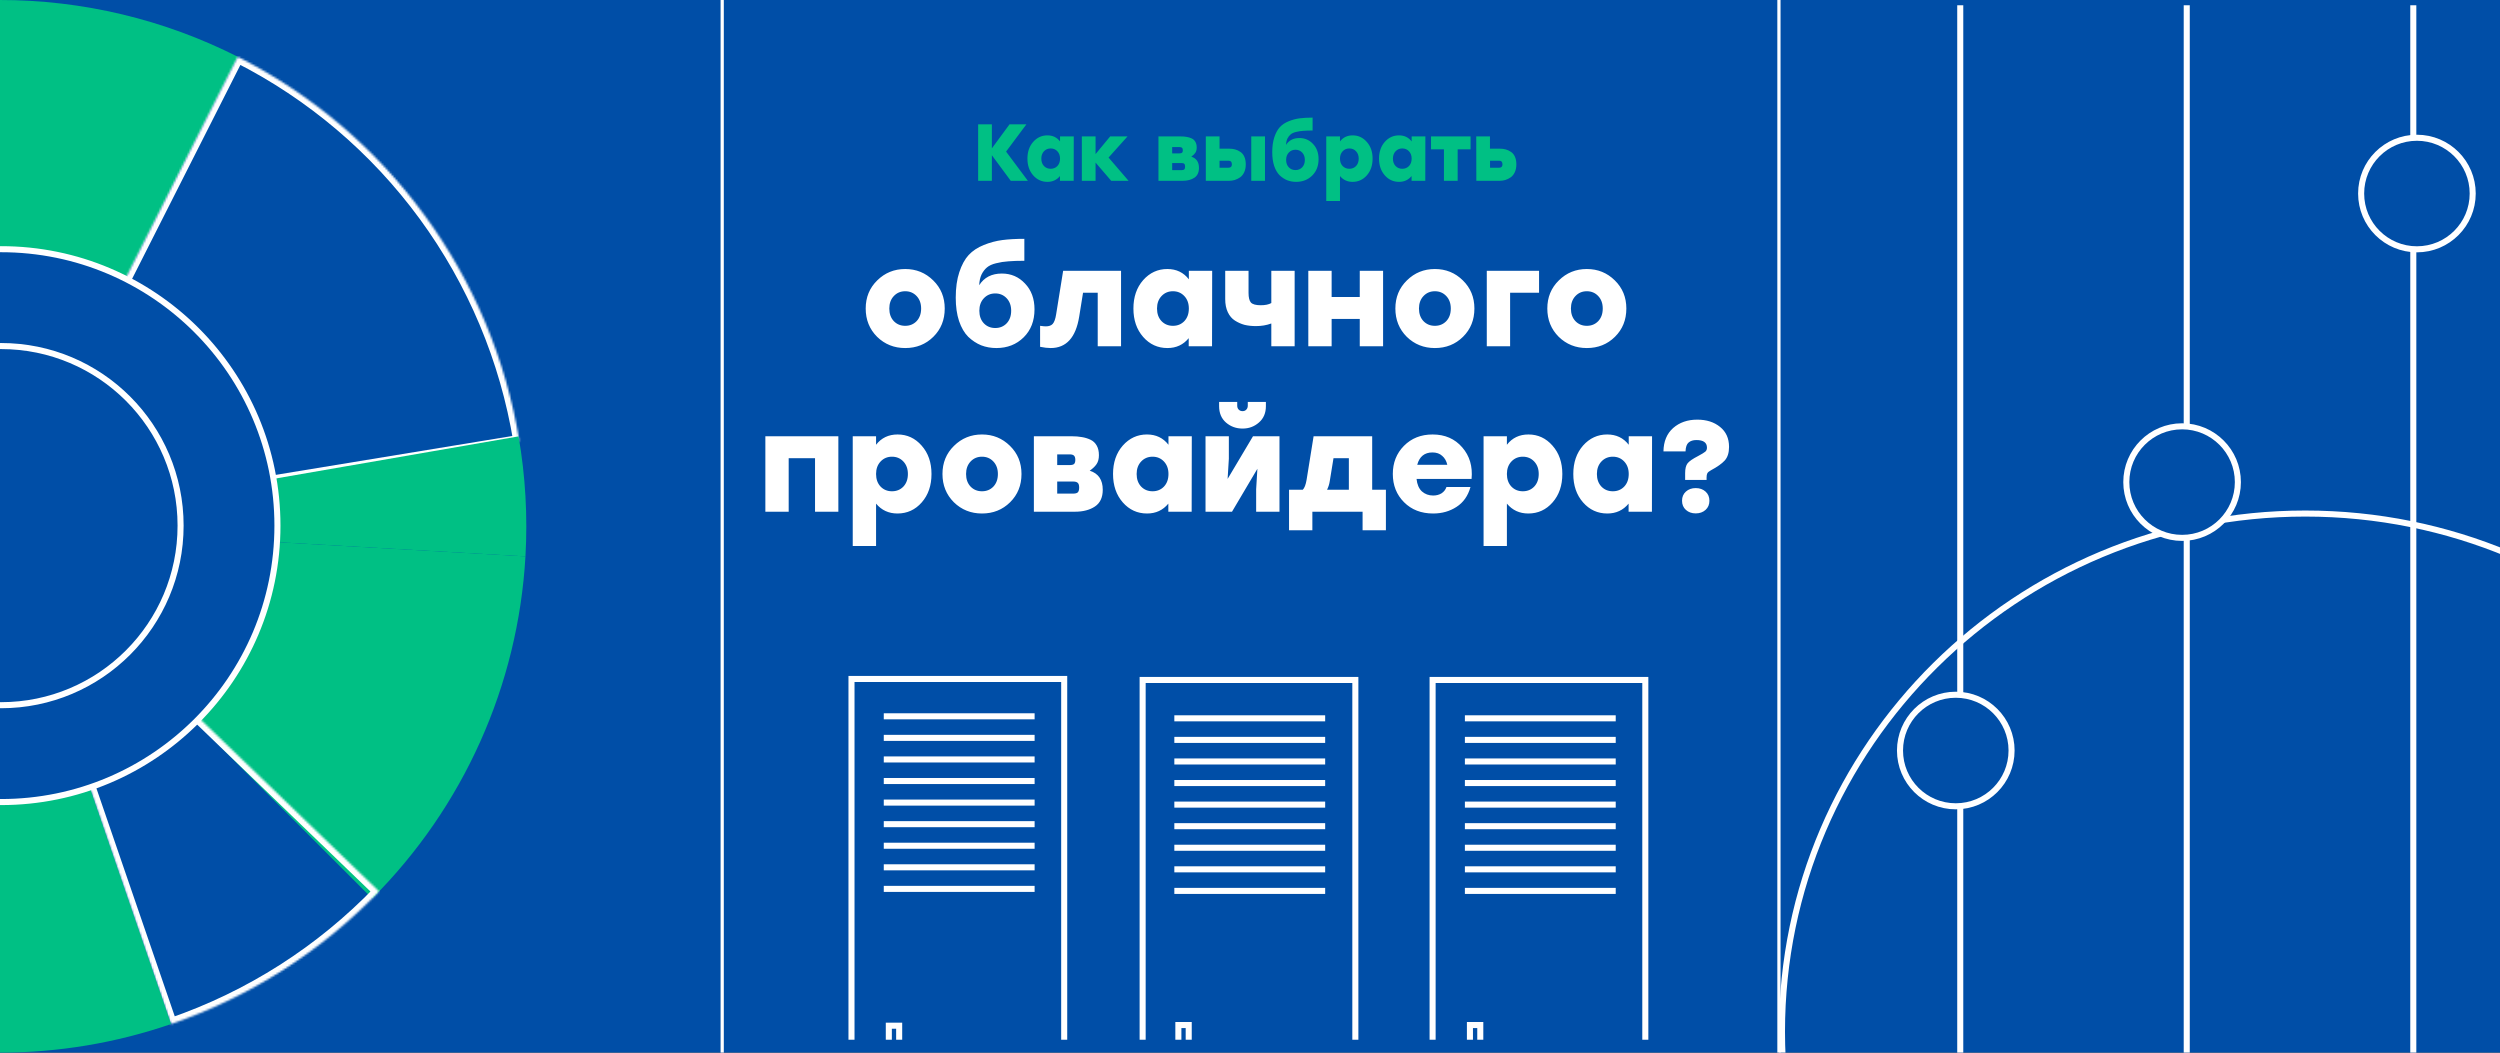 <svg width="1239" height="522" viewBox="0 0 1239 522" fill="none" xmlns="http://www.w3.org/2000/svg">
<rect x="0" y="0" width="1239" height="522" fill="#808080" stroke="none"/>
<g clip-path="url(#clip0_1777_140)">
<path d="M1239 0H0V521.684H1239V0Z" fill="#004EA7"/>
<path d="M1406.79 523.314H-164.657V-1.63H1406.79V523.314Z" stroke="black" stroke-width="1.25"/>
<g clip-path="url(#clip1_1777_140)">
<path d="M117.921 28.177C81.298 9.615 40.81 -0.039 -0.249 0L-0 260.842L117.921 28.177Z" fill="#00C084"/>
<mask id="path-4-inside-1_1777_140" fill="white">
<path d="M257.389 218.538C250.736 178.062 234.631 139.725 210.381 106.64C186.132 73.556 154.421 46.657 117.825 28.128L-0 260.842L257.389 218.538Z"/>
</mask>
<path d="M257.389 218.538C250.736 178.062 234.631 139.725 210.381 106.64C186.132 73.556 154.421 46.657 117.825 28.128L-0 260.842L257.389 218.538Z" stroke="white" stroke-width="6" mask="url(#path-4-inside-1_1777_140)"/>
<path d="M260.415 275.756C261.555 255.86 260.41 235.899 257.005 216.264L-0 260.842L260.415 275.756Z" fill="#00C084"/>
<path d="M184.443 445.285C229.72 400.008 256.761 339.659 260.417 275.732L-0 260.842L184.443 445.285Z" fill="#00C084"/>
<mask id="path-7-inside-2_1777_140" fill="white">
<path d="M84.754 507.531C123.852 494.098 159.198 471.564 187.876 441.787L-0 260.842L84.754 507.531Z"/>
</mask>
<path d="M84.754 507.531C123.852 494.098 159.198 471.564 187.876 441.787L-0 260.842L84.754 507.531Z" stroke="white" stroke-width="6" mask="url(#path-7-inside-2_1777_140)"/>
<path d="M-0 521.684C28.851 521.684 57.503 516.898 84.787 507.519L-0 260.842L-0 521.684Z" fill="#00C084"/>
<circle cx="0.5" cy="260.5" r="137" fill="#004EA7" stroke="white" stroke-width="3"/>
<circle cx="0.5" cy="260.5" r="89" fill="#004EA7" stroke="white" stroke-width="3"/>
</g>
<g clip-path="url(#clip2_1777_140)">
<path d="M509.412 89.608H500.932L491.572 76.928V89.608H484.772V61.608H491.572V73.528L500.332 61.608H508.692L498.612 75.128L509.412 89.608ZM525.357 67.608H532.157L532.117 89.608H525.317V87.248C523.743 89.168 521.677 90.128 519.117 90.128C516.29 90.128 513.93 89.048 512.037 86.888C510.143 84.728 509.197 81.968 509.197 78.608C509.197 75.248 510.143 72.488 512.037 70.328C513.957 68.168 516.303 67.088 519.077 67.088C521.717 67.088 523.81 68.088 525.357 70.088V67.608ZM517.397 82.288C518.277 83.195 519.383 83.648 520.717 83.648C522.05 83.648 523.157 83.195 524.037 82.288C524.917 81.355 525.357 80.128 525.357 78.608C525.357 77.115 524.917 75.902 524.037 74.968C523.157 74.035 522.05 73.568 520.717 73.568C519.383 73.568 518.277 74.035 517.397 74.968C516.517 75.902 516.077 77.115 516.077 78.608C516.077 80.128 516.517 81.355 517.397 82.288ZM559.319 89.608H550.719L542.959 80.568V89.608H536.159V67.608H542.959V76.368L550.199 67.608H558.799L549.399 78.088L559.319 89.608ZM590.408 77.648C592.941 78.448 594.208 80.302 594.208 83.208C594.208 85.448 593.448 87.075 591.928 88.088C590.408 89.102 588.461 89.608 586.088 89.608H574.128V67.608H585.128C586.248 67.608 587.235 67.688 588.088 67.848C588.968 67.982 589.808 68.235 590.608 68.608C591.408 68.982 592.021 69.555 592.448 70.328C592.875 71.075 593.088 72.008 593.088 73.128C593.088 74.195 592.861 75.062 592.408 75.728C591.955 76.395 591.288 77.035 590.408 77.648ZM586.208 74.488C586.208 73.902 586.075 73.488 585.808 73.248C585.568 73.008 585.141 72.888 584.528 72.888H580.928V76.008H584.568C585.181 76.008 585.608 75.902 585.848 75.688C586.088 75.448 586.208 75.048 586.208 74.488ZM585.568 84.328C586.208 84.328 586.661 84.208 586.928 83.968C587.195 83.702 587.328 83.235 587.328 82.568C587.328 81.902 587.195 81.448 586.928 81.208C586.661 80.942 586.208 80.808 585.568 80.808H580.928V84.328H585.568ZM609.284 73.688C610.298 73.688 611.244 73.808 612.124 74.048C613.004 74.288 613.858 74.688 614.684 75.248C615.538 75.782 616.204 76.582 616.684 77.648C617.164 78.715 617.404 79.982 617.404 81.448C617.404 82.915 617.151 84.208 616.644 85.328C616.138 86.422 615.458 87.275 614.604 87.888C613.751 88.475 612.858 88.915 611.924 89.208C611.018 89.475 610.071 89.608 609.084 89.608H597.604V67.608H604.404V73.688H609.284ZM620.124 67.608H626.924V89.608H620.124V67.608ZM608.844 83.128C609.964 83.128 610.524 82.568 610.524 81.448C610.524 80.248 609.964 79.648 608.844 79.648H604.404V83.128H608.844ZM643.965 68.408C646.658 68.408 648.911 69.382 650.725 71.328C652.565 73.248 653.485 75.755 653.485 78.848C653.485 82.208 652.431 84.928 650.325 87.008C648.218 89.088 645.565 90.128 642.365 90.128C640.791 90.128 639.311 89.862 637.925 89.328C636.565 88.768 635.311 87.942 634.165 86.848C633.045 85.728 632.151 84.195 631.485 82.248C630.845 80.302 630.525 78.035 630.525 75.448C630.525 72.568 630.871 70.088 631.565 68.008C632.258 65.902 633.165 64.235 634.285 63.008C635.431 61.782 636.898 60.808 638.685 60.088C640.471 59.368 642.271 58.888 644.085 58.648C645.925 58.408 648.071 58.288 650.525 58.288V64.688C648.658 64.688 647.098 64.742 645.845 64.848C644.618 64.928 643.431 65.115 642.285 65.408C641.165 65.675 640.285 66.075 639.645 66.608C639.005 67.142 638.471 67.835 638.045 68.688C637.645 69.542 637.418 70.582 637.365 71.808C638.805 69.542 641.005 68.408 643.965 68.408ZM638.725 82.928C639.605 83.835 640.711 84.288 642.045 84.288C643.378 84.288 644.485 83.835 645.365 82.928C646.245 81.995 646.685 80.768 646.685 79.248C646.685 77.755 646.245 76.542 645.365 75.608C644.485 74.675 643.378 74.208 642.045 74.208C640.711 74.208 639.605 74.675 638.725 75.608C637.845 76.542 637.405 77.755 637.405 79.248C637.405 80.768 637.845 81.995 638.725 82.928ZM670.377 67.088C673.15 67.088 675.483 68.168 677.377 70.328C679.297 72.488 680.257 75.248 680.257 78.608C680.257 81.968 679.31 84.728 677.417 86.888C675.523 89.048 673.163 90.128 670.337 90.128C667.777 90.128 665.697 89.168 664.097 87.248V99.608H657.297V67.608H664.097V70.088C665.643 68.088 667.737 67.088 670.377 67.088ZM665.417 82.288C666.297 83.195 667.403 83.648 668.737 83.648C670.07 83.648 671.177 83.195 672.057 82.288C672.937 81.355 673.377 80.128 673.377 78.608C673.377 77.115 672.937 75.902 672.057 74.968C671.177 74.035 670.07 73.568 668.737 73.568C667.403 73.568 666.297 74.035 665.417 74.968C664.537 75.902 664.097 77.115 664.097 78.608C664.097 80.128 664.537 81.355 665.417 82.288ZM699.614 67.608H706.414L706.374 89.608H699.574V87.248C698.001 89.168 695.934 90.128 693.374 90.128C690.548 90.128 688.188 89.048 686.294 86.888C684.401 84.728 683.454 81.968 683.454 78.608C683.454 75.248 684.401 72.488 686.294 70.328C688.214 68.168 690.561 67.088 693.334 67.088C695.974 67.088 698.068 68.088 699.614 70.088V67.608ZM691.654 82.288C692.534 83.195 693.641 83.648 694.974 83.648C696.308 83.648 697.414 83.195 698.294 82.288C699.174 81.355 699.614 80.128 699.614 78.608C699.614 77.115 699.174 75.902 698.294 74.968C697.414 74.035 696.308 73.568 694.974 73.568C693.641 73.568 692.534 74.035 691.654 74.968C690.774 75.902 690.334 77.115 690.334 78.608C690.334 80.128 690.774 81.355 691.654 82.288ZM728.817 67.608V74.008H722.417V89.608H715.617V74.008H709.217V67.608H722.417H728.817ZM743.388 73.688C744.401 73.688 745.348 73.808 746.228 74.048C747.108 74.288 747.961 74.688 748.788 75.248C749.641 75.782 750.308 76.582 750.788 77.648C751.268 78.715 751.508 79.982 751.508 81.448C751.508 82.915 751.255 84.208 750.748 85.328C750.241 86.422 749.561 87.275 748.708 87.888C747.855 88.475 746.961 88.915 746.028 89.208C745.121 89.475 744.175 89.608 743.188 89.608H731.668L731.628 67.608H738.428V73.688H743.388ZM742.948 83.128C744.068 83.128 744.628 82.568 744.628 81.448C744.628 80.248 744.068 79.648 742.948 79.648H738.468V83.128H742.948Z" fill="#00C084"/>
<path d="M434.753 138.968C438.561 135.206 443.185 133.324 448.625 133.324C454.065 133.324 458.689 135.206 462.497 138.968C466.305 142.686 468.209 147.332 468.209 152.908C468.209 158.53 466.328 163.199 462.565 166.916C458.803 170.634 454.156 172.492 448.625 172.492C443.14 172.492 438.493 170.634 434.685 166.916C430.923 163.154 429.041 158.484 429.041 152.908C429.041 147.332 430.945 142.686 434.753 138.968ZM454.269 146.72C452.773 145.134 450.892 144.34 448.625 144.34C446.359 144.34 444.477 145.134 442.981 146.72C441.485 148.307 440.737 150.37 440.737 152.908C440.737 155.492 441.485 157.578 442.981 159.164C444.477 160.706 446.359 161.476 448.625 161.476C450.892 161.476 452.773 160.706 454.269 159.164C455.765 157.578 456.513 155.492 456.513 152.908C456.513 150.37 455.765 148.307 454.269 146.72ZM496.514 135.568C501.093 135.568 504.924 137.223 508.006 140.532C511.134 143.796 512.698 148.058 512.698 153.316C512.698 159.028 510.908 163.652 507.326 167.188C503.745 170.724 499.234 172.492 493.794 172.492C491.12 172.492 488.604 172.039 486.246 171.132C483.934 170.18 481.804 168.775 479.854 166.916C477.95 165.012 476.432 162.406 475.298 159.096C474.21 155.787 473.666 151.934 473.666 147.536C473.666 142.64 474.256 138.424 475.434 134.888C476.613 131.307 478.154 128.474 480.058 126.388C482.008 124.303 484.501 122.648 487.538 121.424C490.576 120.2 493.636 119.384 496.718 118.976C499.846 118.568 503.496 118.364 507.666 118.364V129.244C504.493 129.244 501.841 129.335 499.71 129.516C497.625 129.652 495.608 129.97 493.658 130.468C491.754 130.922 490.258 131.602 489.17 132.508C488.082 133.415 487.176 134.594 486.45 136.044C485.77 137.495 485.385 139.263 485.294 141.348C487.742 137.495 491.482 135.568 496.514 135.568ZM487.606 160.252C489.102 161.794 490.984 162.564 493.25 162.564C495.517 162.564 497.398 161.794 498.894 160.252C500.39 158.666 501.138 156.58 501.138 153.996C501.138 151.458 500.39 149.395 498.894 147.808C497.398 146.222 495.517 145.428 493.25 145.428C490.984 145.428 489.102 146.222 487.606 147.808C486.11 149.395 485.362 151.458 485.362 153.996C485.362 156.58 486.11 158.666 487.606 160.252ZM526.894 134.208H555.59V171.608H544.03V145.088H536.754L534.85 156.92C533.173 167.302 528.458 172.492 520.706 172.492C519.256 172.492 517.51 172.288 515.47 171.88V161.476C516.83 161.658 517.76 161.748 518.258 161.748C519.845 161.748 521.001 161.34 521.726 160.524C522.497 159.663 523.064 158.076 523.426 155.764L526.894 134.208ZM589.193 134.208H600.753L600.685 171.608H589.125V167.596C586.45 170.86 582.937 172.492 578.585 172.492C573.78 172.492 569.768 170.656 566.549 166.984C563.33 163.312 561.721 158.62 561.721 152.908C561.721 147.196 563.33 142.504 566.549 138.832C569.813 135.16 573.802 133.324 578.517 133.324C583.005 133.324 586.564 135.024 589.193 138.424V134.208ZM575.661 159.164C577.157 160.706 579.038 161.476 581.305 161.476C583.572 161.476 585.453 160.706 586.949 159.164C588.445 157.578 589.193 155.492 589.193 152.908C589.193 150.37 588.445 148.307 586.949 146.72C585.453 145.134 583.572 144.34 581.305 144.34C579.038 144.34 577.157 145.134 575.661 146.72C574.165 148.307 573.417 150.37 573.417 152.908C573.417 155.492 574.165 157.578 575.661 159.164ZM630.065 134.208H641.625V171.608H630.065V160.32C627.708 161.182 625.169 161.612 622.449 161.612C620.409 161.612 618.528 161.408 616.805 161C615.128 160.547 613.541 159.844 612.045 158.892C610.549 157.94 609.371 156.558 608.509 154.744C607.648 152.931 607.217 150.755 607.217 148.216V134.208H618.777V145.156C618.777 147.423 619.163 149.01 619.933 149.916C620.749 150.823 622.381 151.276 624.829 151.276C627.051 151.276 628.796 150.914 630.065 150.188V134.208ZM673.897 134.208H685.457V171.608H673.897V158.076H659.957V171.608H648.397V134.208H659.957V147.196H673.897V134.208ZM697.257 138.968C701.065 135.206 705.689 133.324 711.129 133.324C716.569 133.324 721.193 135.206 725.001 138.968C728.809 142.686 730.713 147.332 730.713 152.908C730.713 158.53 728.832 163.199 725.069 166.916C721.307 170.634 716.66 172.492 711.129 172.492C705.644 172.492 700.997 170.634 697.189 166.916C693.427 163.154 691.545 158.484 691.545 152.908C691.545 147.332 693.449 142.686 697.257 138.968ZM716.773 146.72C715.277 145.134 713.396 144.34 711.129 144.34C708.863 144.34 706.981 145.134 705.485 146.72C703.989 148.307 703.241 150.37 703.241 152.908C703.241 155.492 703.989 157.578 705.485 159.164C706.981 160.706 708.863 161.476 711.129 161.476C713.396 161.476 715.277 160.706 716.773 159.164C718.269 157.578 719.017 155.492 719.017 152.908C719.017 150.37 718.269 148.307 716.773 146.72ZM762.758 134.208V145.088H748.41V171.608H736.85V134.208H762.758ZM772.562 138.968C776.37 135.206 780.994 133.324 786.434 133.324C791.874 133.324 796.498 135.206 800.306 138.968C804.114 142.686 806.018 147.332 806.018 152.908C806.018 158.53 804.137 163.199 800.374 166.916C796.611 170.634 791.965 172.492 786.434 172.492C780.949 172.492 776.302 170.634 772.494 166.916C768.731 163.154 766.85 158.484 766.85 152.908C766.85 147.332 768.754 142.686 772.562 138.968ZM792.078 146.72C790.582 145.134 788.701 144.34 786.434 144.34C784.167 144.34 782.286 145.134 780.79 146.72C779.294 148.307 778.546 150.37 778.546 152.908C778.546 155.492 779.294 157.578 780.79 159.164C782.286 160.706 784.167 161.476 786.434 161.476C788.701 161.476 790.582 160.706 792.078 159.164C793.574 157.578 794.322 155.492 794.322 152.908C794.322 150.37 793.574 148.307 792.078 146.72ZM415.489 216.208V253.608H403.929V227.088H390.873V253.608H379.313V216.208H390.873H415.489ZM444.854 215.324C449.569 215.324 453.535 217.16 456.754 220.832C460.018 224.504 461.65 229.196 461.65 234.908C461.65 240.62 460.041 245.312 456.822 248.984C453.603 252.656 449.591 254.492 444.786 254.492C440.434 254.492 436.898 252.86 434.178 249.596V270.608H422.618V216.208H434.178V220.424C436.807 217.024 440.366 215.324 444.854 215.324ZM436.422 241.164C437.918 242.706 439.799 243.476 442.066 243.476C444.333 243.476 446.214 242.706 447.71 241.164C449.206 239.578 449.954 237.492 449.954 234.908C449.954 232.37 449.206 230.307 447.71 228.72C446.214 227.134 444.333 226.34 442.066 226.34C439.799 226.34 437.918 227.134 436.422 228.72C434.926 230.307 434.178 232.37 434.178 234.908C434.178 237.492 434.926 239.578 436.422 241.164ZM472.798 220.968C476.606 217.206 481.23 215.324 486.67 215.324C492.11 215.324 496.734 217.206 500.542 220.968C504.35 224.686 506.254 229.332 506.254 234.908C506.254 240.53 504.373 245.199 500.61 248.916C496.848 252.634 492.201 254.492 486.67 254.492C481.185 254.492 476.538 252.634 472.73 248.916C468.968 245.154 467.086 240.484 467.086 234.908C467.086 229.332 468.99 224.686 472.798 220.968ZM492.314 228.72C490.818 227.134 488.937 226.34 486.67 226.34C484.404 226.34 482.522 227.134 481.026 228.72C479.53 230.307 478.782 232.37 478.782 234.908C478.782 237.492 479.53 239.578 481.026 241.164C482.522 242.706 484.404 243.476 486.67 243.476C488.937 243.476 490.818 242.706 492.314 241.164C493.81 239.578 494.558 237.492 494.558 234.908C494.558 232.37 493.81 230.307 492.314 228.72ZM540.067 233.276C544.374 234.636 546.527 237.787 546.527 242.728C546.527 246.536 545.235 249.302 542.651 251.024C540.067 252.747 536.758 253.608 532.723 253.608H512.391V216.208H531.091C532.995 216.208 534.673 216.344 536.123 216.616C537.619 216.843 539.047 217.274 540.407 217.908C541.767 218.543 542.81 219.518 543.535 220.832C544.261 222.102 544.623 223.688 544.623 225.592C544.623 227.406 544.238 228.879 543.467 230.012C542.697 231.146 541.563 232.234 540.067 233.276ZM532.927 227.904C532.927 226.907 532.701 226.204 532.247 225.796C531.839 225.388 531.114 225.184 530.071 225.184H523.951V230.488H530.139C531.182 230.488 531.907 230.307 532.315 229.944C532.723 229.536 532.927 228.856 532.927 227.904ZM531.839 244.632C532.927 244.632 533.698 244.428 534.151 244.02C534.605 243.567 534.831 242.774 534.831 241.64C534.831 240.507 534.605 239.736 534.151 239.328C533.698 238.875 532.927 238.648 531.839 238.648H523.951V244.632H531.839ZM579.093 216.208H590.653L590.585 253.608H579.025V249.596C576.351 252.86 572.837 254.492 568.485 254.492C563.68 254.492 559.668 252.656 556.449 248.984C553.231 245.312 551.621 240.62 551.621 234.908C551.621 229.196 553.231 224.504 556.449 220.832C559.713 217.16 563.703 215.324 568.417 215.324C572.905 215.324 576.464 217.024 579.093 220.424V216.208ZM565.561 241.164C567.057 242.706 568.939 243.476 571.205 243.476C573.472 243.476 575.353 242.706 576.849 241.164C578.345 239.578 579.093 237.492 579.093 234.908C579.093 232.37 578.345 230.307 576.849 228.72C575.353 227.134 573.472 226.34 571.205 226.34C568.939 226.34 567.057 227.134 565.561 228.72C564.065 230.307 563.317 232.37 563.317 234.908C563.317 237.492 564.065 239.578 565.561 241.164ZM615.818 212.4C612.644 212.4 609.902 211.403 607.59 209.408C605.323 207.414 604.19 204.716 604.19 201.316V199.208H613.166V201.044C613.166 201.86 613.415 202.518 613.914 203.016C614.412 203.515 615.047 203.764 615.818 203.764C616.588 203.764 617.2 203.515 617.654 203.016C618.152 202.518 618.402 201.86 618.402 201.044V199.208H627.378V201.316C627.378 204.716 626.222 207.414 623.91 209.408C621.643 211.403 618.946 212.4 615.818 212.4ZM620.986 216.208H634.11V253.608H622.55V242.456L623.162 232.324L610.582 253.608H597.458V216.208H609.018V227.36L608.406 237.356L620.986 216.208ZM680.055 242.728H686.855V262.788H675.295V253.608H650.407V262.788H638.847V242.728H645.647C646.509 241.867 647.143 240.212 647.551 237.764L651.019 216.208H680.055V242.728ZM657.683 242.728H668.495V227.088H660.879L659.043 238.376C658.817 239.918 658.363 241.368 657.683 242.728ZM709.998 215.324C716.118 215.324 721.014 217.455 724.686 221.716C728.358 225.932 729.899 231.146 729.31 237.356H702.042C702.314 240.076 703.198 242.139 704.694 243.544C706.235 244.904 708.094 245.584 710.27 245.584C711.856 245.584 713.239 245.222 714.418 244.496C715.596 243.726 716.412 242.683 716.866 241.368H728.766C727.542 245.766 725.23 249.052 721.83 251.228C718.475 253.404 714.622 254.492 710.27 254.492C704.376 254.492 699.571 252.634 695.854 248.916C692.136 245.199 690.278 240.53 690.278 234.908C690.278 229.332 692.114 224.686 695.786 220.968C699.503 217.206 704.24 215.324 709.998 215.324ZM709.93 224.232C705.986 224.232 703.47 226.272 702.382 230.352H717.274C716.866 228.494 716.027 227.02 714.758 225.932C713.534 224.799 711.924 224.232 709.93 224.232ZM757.495 215.324C762.209 215.324 766.176 217.16 769.395 220.832C772.659 224.504 774.291 229.196 774.291 234.908C774.291 240.62 772.681 245.312 769.463 248.984C766.244 252.656 762.232 254.492 757.427 254.492C753.075 254.492 749.539 252.86 746.819 249.596V270.608H735.259V216.208H746.819V220.424C749.448 217.024 753.007 215.324 757.495 215.324ZM749.063 241.164C750.559 242.706 752.44 243.476 754.707 243.476C756.973 243.476 758.855 242.706 760.351 241.164C761.847 239.578 762.595 237.492 762.595 234.908C762.595 232.37 761.847 230.307 760.351 228.72C758.855 227.134 756.973 226.34 754.707 226.34C752.44 226.34 750.559 227.134 749.063 228.72C747.567 230.307 746.819 232.37 746.819 234.908C746.819 237.492 747.567 239.578 749.063 241.164ZM807.199 216.208H818.759L818.691 253.608H807.131V249.596C804.456 252.86 800.943 254.492 796.591 254.492C791.786 254.492 787.774 252.656 784.555 248.984C781.336 245.312 779.727 240.62 779.727 234.908C779.727 229.196 781.336 224.504 784.555 220.832C787.819 217.16 791.808 215.324 796.523 215.324C801.011 215.324 804.57 217.024 807.199 220.424V216.208ZM793.667 241.164C795.163 242.706 797.044 243.476 799.311 243.476C801.578 243.476 803.459 242.706 804.955 241.164C806.451 239.578 807.199 237.492 807.199 234.908C807.199 232.37 806.451 230.307 804.955 228.72C803.459 227.134 801.578 226.34 799.311 226.34C797.044 226.34 795.163 227.134 793.667 228.72C792.171 230.307 791.423 232.37 791.423 234.908C791.423 237.492 792.171 239.578 793.667 241.164ZM835.155 237.864V234.472C835.155 232.254 835.56 230.632 836.371 229.608C837.182 228.584 838.91 227.39 841.555 226.024C843.39 225.043 844.584 224.318 845.139 223.848C845.694 223.379 845.971 222.718 845.971 221.864C845.971 219.347 844.222 218.088 840.723 218.088C839.102 218.088 837.822 218.494 836.883 219.304C835.944 220.072 835.432 221.544 835.347 223.72H824.403C824.488 218.771 826.088 214.91 829.203 212.136C832.36 209.363 836.35 207.976 841.171 207.976C845.736 207.976 849.491 209.171 852.435 211.56C855.422 213.95 856.915 217.256 856.915 221.48C856.915 224.424 856.19 226.686 854.739 228.264C853.331 229.8 851.07 231.4 847.955 233.064C847.016 233.576 846.419 234.067 846.163 234.536C845.907 235.006 845.779 235.71 845.779 236.648V237.864H835.155ZM845.267 252.712C843.987 253.864 842.366 254.44 840.403 254.44C838.44 254.44 836.819 253.864 835.539 252.712C834.259 251.56 833.619 250.046 833.619 248.168C833.619 246.291 834.259 244.776 835.539 243.624C836.819 242.472 838.44 241.896 840.403 241.896C842.366 241.896 843.987 242.472 845.267 243.624C846.547 244.776 847.187 246.291 847.187 248.168C847.187 250.046 846.547 251.56 845.267 252.712Z" fill="white"/>
<path d="M527.418 336.5H422V553.025H527.418V336.5Z" fill="#004EA7" stroke="white" stroke-width="3"/>
<path d="M438 355H512.754ZM438 365.691H512.754ZM438 376.383H512.754ZM438 387.074H512.754ZM438 397.766H512.754ZM438 408.457H512.754ZM438 419.149H512.754ZM438 429.84H512.754ZM438 440.532H512.754Z" fill="#004EA7"/>
<path d="M438 355H512.754M438 365.691H512.754M438 376.383H512.754M438 387.074H512.754M438 397.766H512.754M438 408.457H512.754M438 419.149H512.754M438 429.84H512.754M438 440.532H512.754" stroke="white" stroke-width="3"/>
<path d="M445.628 508.339H440.5V531.349H445.628V508.339Z" fill="#004EA7" stroke="white" stroke-width="3"/>
<path d="M671.711 337H566.293V553.525H671.711V337Z" fill="#004EA7" stroke="white" stroke-width="3"/>
<path d="M582 356H656.754ZM582 366.691H656.754ZM582 377.383H656.754ZM582 388.074H656.754ZM582 398.766H656.754ZM582 409.457H656.754ZM582 420.149H656.754ZM582 430.84H656.754ZM582 441.532H656.754Z" fill="#004EA7"/>
<path d="M582 356H656.754M582 366.691H656.754M582 377.383H656.754M582 388.074H656.754M582 398.766H656.754M582 409.457H656.754M582 420.149H656.754M582 430.84H656.754M582 441.532H656.754" stroke="white" stroke-width="3"/>
<path d="M589.128 508H584V531.01H589.128V508Z" fill="#004EA7" stroke="white" stroke-width="3"/>
<path d="M815.418 337H710V553.525H815.418V337Z" fill="#004EA7" stroke="white" stroke-width="3"/>
<path d="M726 356H800.754ZM726 366.691H800.754ZM726 377.383H800.754ZM726 388.074H763.377H800.754M726 398.766H800.754ZM726 409.457H800.754ZM726 420.149H800.754ZM726 430.84H800.754ZM726 441.532H800.754Z" fill="#004EA7"/>
<path d="M726 356H800.754M726 366.691H800.754M726 377.383H800.754M726 388.074H763.377H800.754M726 398.766H800.754M726 409.457H800.754M726 420.149H800.754M726 430.84H800.754M726 441.532H800.754" stroke="white" stroke-width="3"/>
<path d="M733.628 508H728.5V531.01H733.628V508Z" fill="#004EA7" stroke="white" stroke-width="3"/>
</g>
<path d="M357.922 521.684V0" stroke="white" stroke-width="1.598"/>
<path d="M881.644 521.684V0" stroke="white" stroke-width="1.598"/>
<path d="M1401.83 511.251C1401.83 653.026 1285.73 767.984 1142.49 767.984C999.244 767.984 883.146 653.026 883.146 511.251C883.146 369.475 999.244 254.517 1142.49 254.517C1285.73 254.517 1401.83 369.475 1401.83 511.251Z" stroke="white" stroke-width="3"/>
<path d="M971.5 2.608L971.5 524.653" stroke="white" stroke-width="3"/>
<path d="M1083.75 2.608L1083.75 524.653" stroke="white" stroke-width="3"/>
<path d="M1196.03 2.608L1196.03 524.653" stroke="white" stroke-width="3"/>
<path d="M996.93 371.956C996.93 387.224 984.553 399.601 969.285 399.601C954.017 399.601 941.64 387.224 941.64 371.956C941.64 356.689 954.017 344.312 969.285 344.312C984.553 344.312 996.93 356.689 996.93 371.956Z" fill="#004EA7" stroke="white" stroke-width="3"/>
<path d="M1109.09 238.927C1109.09 254.195 1096.71 266.572 1081.45 266.572C1066.18 266.572 1053.8 254.195 1053.8 238.927C1053.8 223.659 1066.18 211.282 1081.45 211.282C1096.71 211.282 1109.09 223.659 1109.09 238.927Z" fill="#004EA7" stroke="white" stroke-width="3"/>
<path d="M1225.47 95.915C1225.47 111.183 1213.09 123.56 1197.83 123.56C1182.56 123.56 1170.18 111.183 1170.18 95.915C1170.18 80.647 1182.56 68.27 1197.83 68.27C1213.09 68.27 1225.47 80.647 1225.47 95.915Z" fill="#004EA7" stroke="white" stroke-width="3"/>
</g>
<defs>
<clipPath id="clip0_1777_140">
<rect width="1239" height="521.684" fill="white"/>
</clipPath>
<clipPath id="clip1_1777_140">
<rect width="357.354" height="521.684" fill="white"/>
</clipPath>
<clipPath id="clip2_1777_140">
<rect width="521.684" height="524.293" fill="white" transform="translate(357 -9)"/>
</clipPath>
</defs>
</svg>
